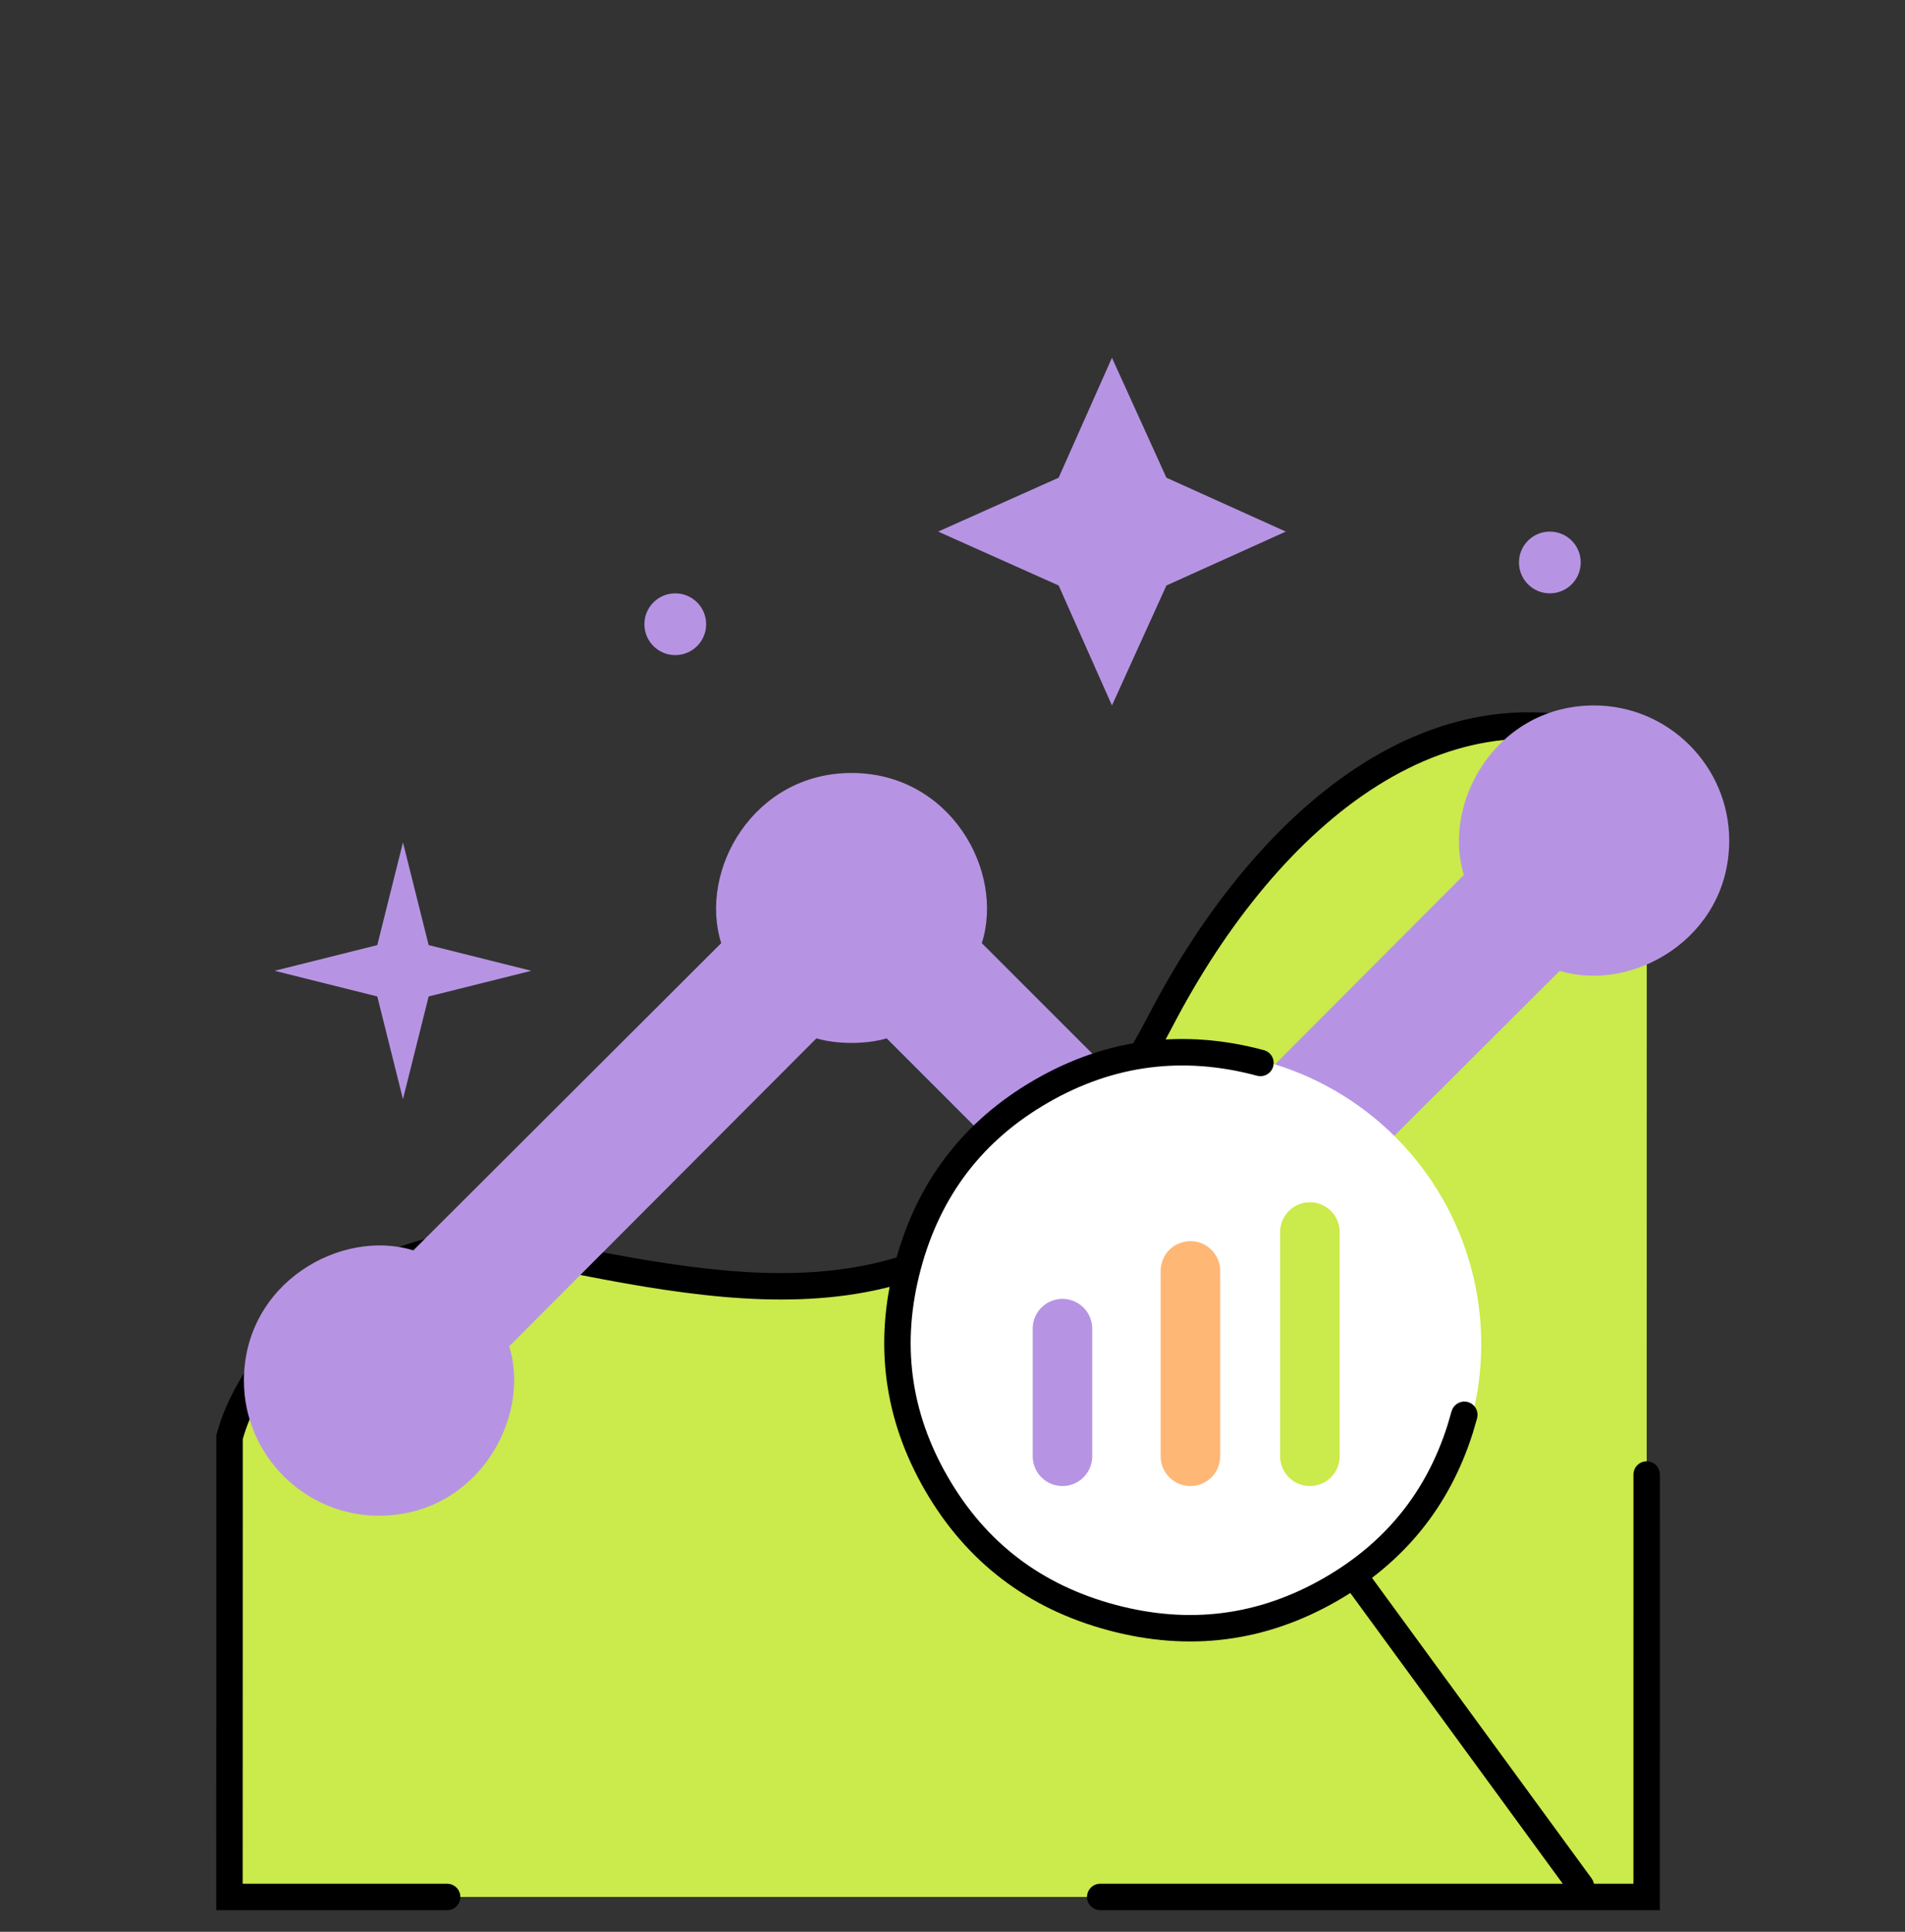 <svg width="72" height="73" viewBox="0 0 72 73" fill="none" xmlns="http://www.w3.org/2000/svg">
<rect x="0" y="0" width="72" height="73" fill="#333333" stroke="none"/>
<g clip-path="url(#clip0_3353_46117)">
<path d="M19.503 47.178C14.92 46.239 9.733 50.388 8.676 54.308L8.672 71.684H62.236C62.236 60.611 62.24 33.976 62.24 28.452C54.808 24.976 47.95 30.732 43.884 38.538C37.406 50.972 29.322 49.188 19.503 47.178Z" fill="#CBEA4B"/>
<path d="M8.177 54.241L8.193 54.178C8.759 52.078 10.408 49.972 12.479 48.513C14.553 47.053 17.134 46.182 19.602 46.687L21.429 47.059C25.628 47.901 29.399 48.512 32.843 47.785C36.717 46.967 40.251 44.43 43.44 38.307C45.499 34.356 48.283 30.884 51.534 28.841C54.805 26.785 58.557 26.178 62.451 27.999C62.701 28.116 62.809 28.413 62.692 28.663C62.575 28.913 62.278 29.021 62.028 28.904C58.491 27.25 55.097 27.782 52.065 29.687C49.014 31.605 46.335 34.915 44.327 38.769C41.039 45.08 37.292 47.868 33.05 48.764C29.391 49.536 25.421 48.882 21.218 48.037L19.402 47.667C17.289 47.234 14.985 47.97 13.055 49.33C11.144 50.676 9.682 52.576 9.176 54.379L9.172 71.184H16.9L17.001 71.194C17.229 71.241 17.4 71.443 17.4 71.684C17.4 71.926 17.229 72.128 17.001 72.175L16.9 72.184H8.172L8.177 54.241ZM61.737 55.721C61.737 55.444 61.961 55.221 62.237 55.221C62.513 55.221 62.737 55.444 62.737 55.721C62.737 61.907 62.736 67.769 62.736 71.684V72.184H41.584C41.308 72.184 41.084 71.96 41.084 71.684C41.084 71.408 41.308 71.184 41.584 71.184H61.736C61.736 67.279 61.737 61.649 61.737 55.721Z" fill="black"/>
<path d="M60.252 26.658C56.552 26.658 54.485 30.333 55.327 33.063L46.269 42.147C45.504 41.917 44.381 41.917 43.615 42.147L37.108 35.64C37.976 32.91 35.909 29.21 32.184 29.21C28.484 29.21 26.392 32.884 27.259 35.64L15.623 47.25C12.893 46.408 9.219 48.475 9.219 52.175C9.219 54.982 11.515 57.278 14.322 57.278C18.022 57.278 20.089 53.604 19.247 50.873L30.857 39.238C31.622 39.468 32.745 39.468 33.511 39.238L40.017 45.745C39.15 48.475 41.217 52.175 44.942 52.175C48.642 52.175 50.734 48.501 49.867 45.745L58.951 36.686C61.681 37.528 65.356 35.462 65.356 31.762C65.356 28.955 63.059 26.658 60.252 26.658Z" fill="#B694E3"/>
<path d="M42.027 26.658L44.085 22.125L48.597 20.088L44.085 18.052L42.027 13.519L40.012 18.052L35.457 20.088L40.012 22.125L42.027 26.658Z" fill="#B694E3"/>
<path d="M16.201 37.655L15.23 41.536L14.26 37.655L10.379 36.685L14.26 35.714L15.23 31.833L16.201 35.714L20.082 36.685L16.201 37.655Z" fill="#B694E3"/>
<circle cx="44.918" cy="50.794" r="11.066" fill="white"/>
<path d="M47.509 40.65C44.715 39.902 42.096 40.239 39.622 41.662C37.148 43.085 35.546 45.175 34.802 47.959C34.057 50.743 34.399 53.354 35.83 55.823C37.26 58.292 39.358 59.894 42.152 60.642C44.946 61.391 47.566 61.054 50.04 59.631C52.36 58.297 53.912 56.376 54.712 53.848L54.861 53.334L54.898 53.24C55.002 53.032 55.241 52.918 55.474 52.98C55.707 53.043 55.858 53.261 55.844 53.493L55.828 53.593L55.664 54.154C54.789 56.917 53.075 59.039 50.538 60.498C47.831 62.054 44.94 62.424 41.893 61.608C38.847 60.792 36.529 59.025 34.964 56.324C33.4 53.623 33.023 50.738 33.836 47.7C34.648 44.662 36.417 42.351 39.123 40.794C41.83 39.238 44.722 38.868 47.768 39.684C48.035 39.756 48.193 40.03 48.121 40.297C48.05 40.563 47.776 40.722 47.509 40.65Z" fill="black"/>
<path d="M50.994 59.295C51.189 59.153 51.453 59.172 51.625 59.328L51.693 59.404L60.154 70.98L60.205 71.067C60.302 71.278 60.241 71.535 60.046 71.678C59.851 71.82 59.587 71.801 59.415 71.645L59.347 71.57L50.886 59.993L50.834 59.907C50.737 59.695 50.799 59.438 50.994 59.295Z" fill="black"/>
<path d="M40.156 50.208V55.031" stroke="#B694E3" stroke-width="2.25" stroke-linecap="round"/>
<path d="M44.992 48.026L44.992 55.031" stroke="#FFB775" stroke-width="2.25" stroke-linecap="round"/>
<path d="M49.508 46.557L49.508 55.031" stroke="#CBEA4B" stroke-width="2.25" stroke-linecap="round"/>
<circle cx="58.577" cy="21.255" r="1.167" fill="#B694E3"/>
<circle cx="25.522" cy="23.589" r="1.167" fill="#B694E3"/>
</g>
<defs>
<clipPath id="clip0_3353_46117">
<rect width="72" height="72" fill="white" transform="translate(0 0.685)"/>
</clipPath>
</defs>
</svg>

